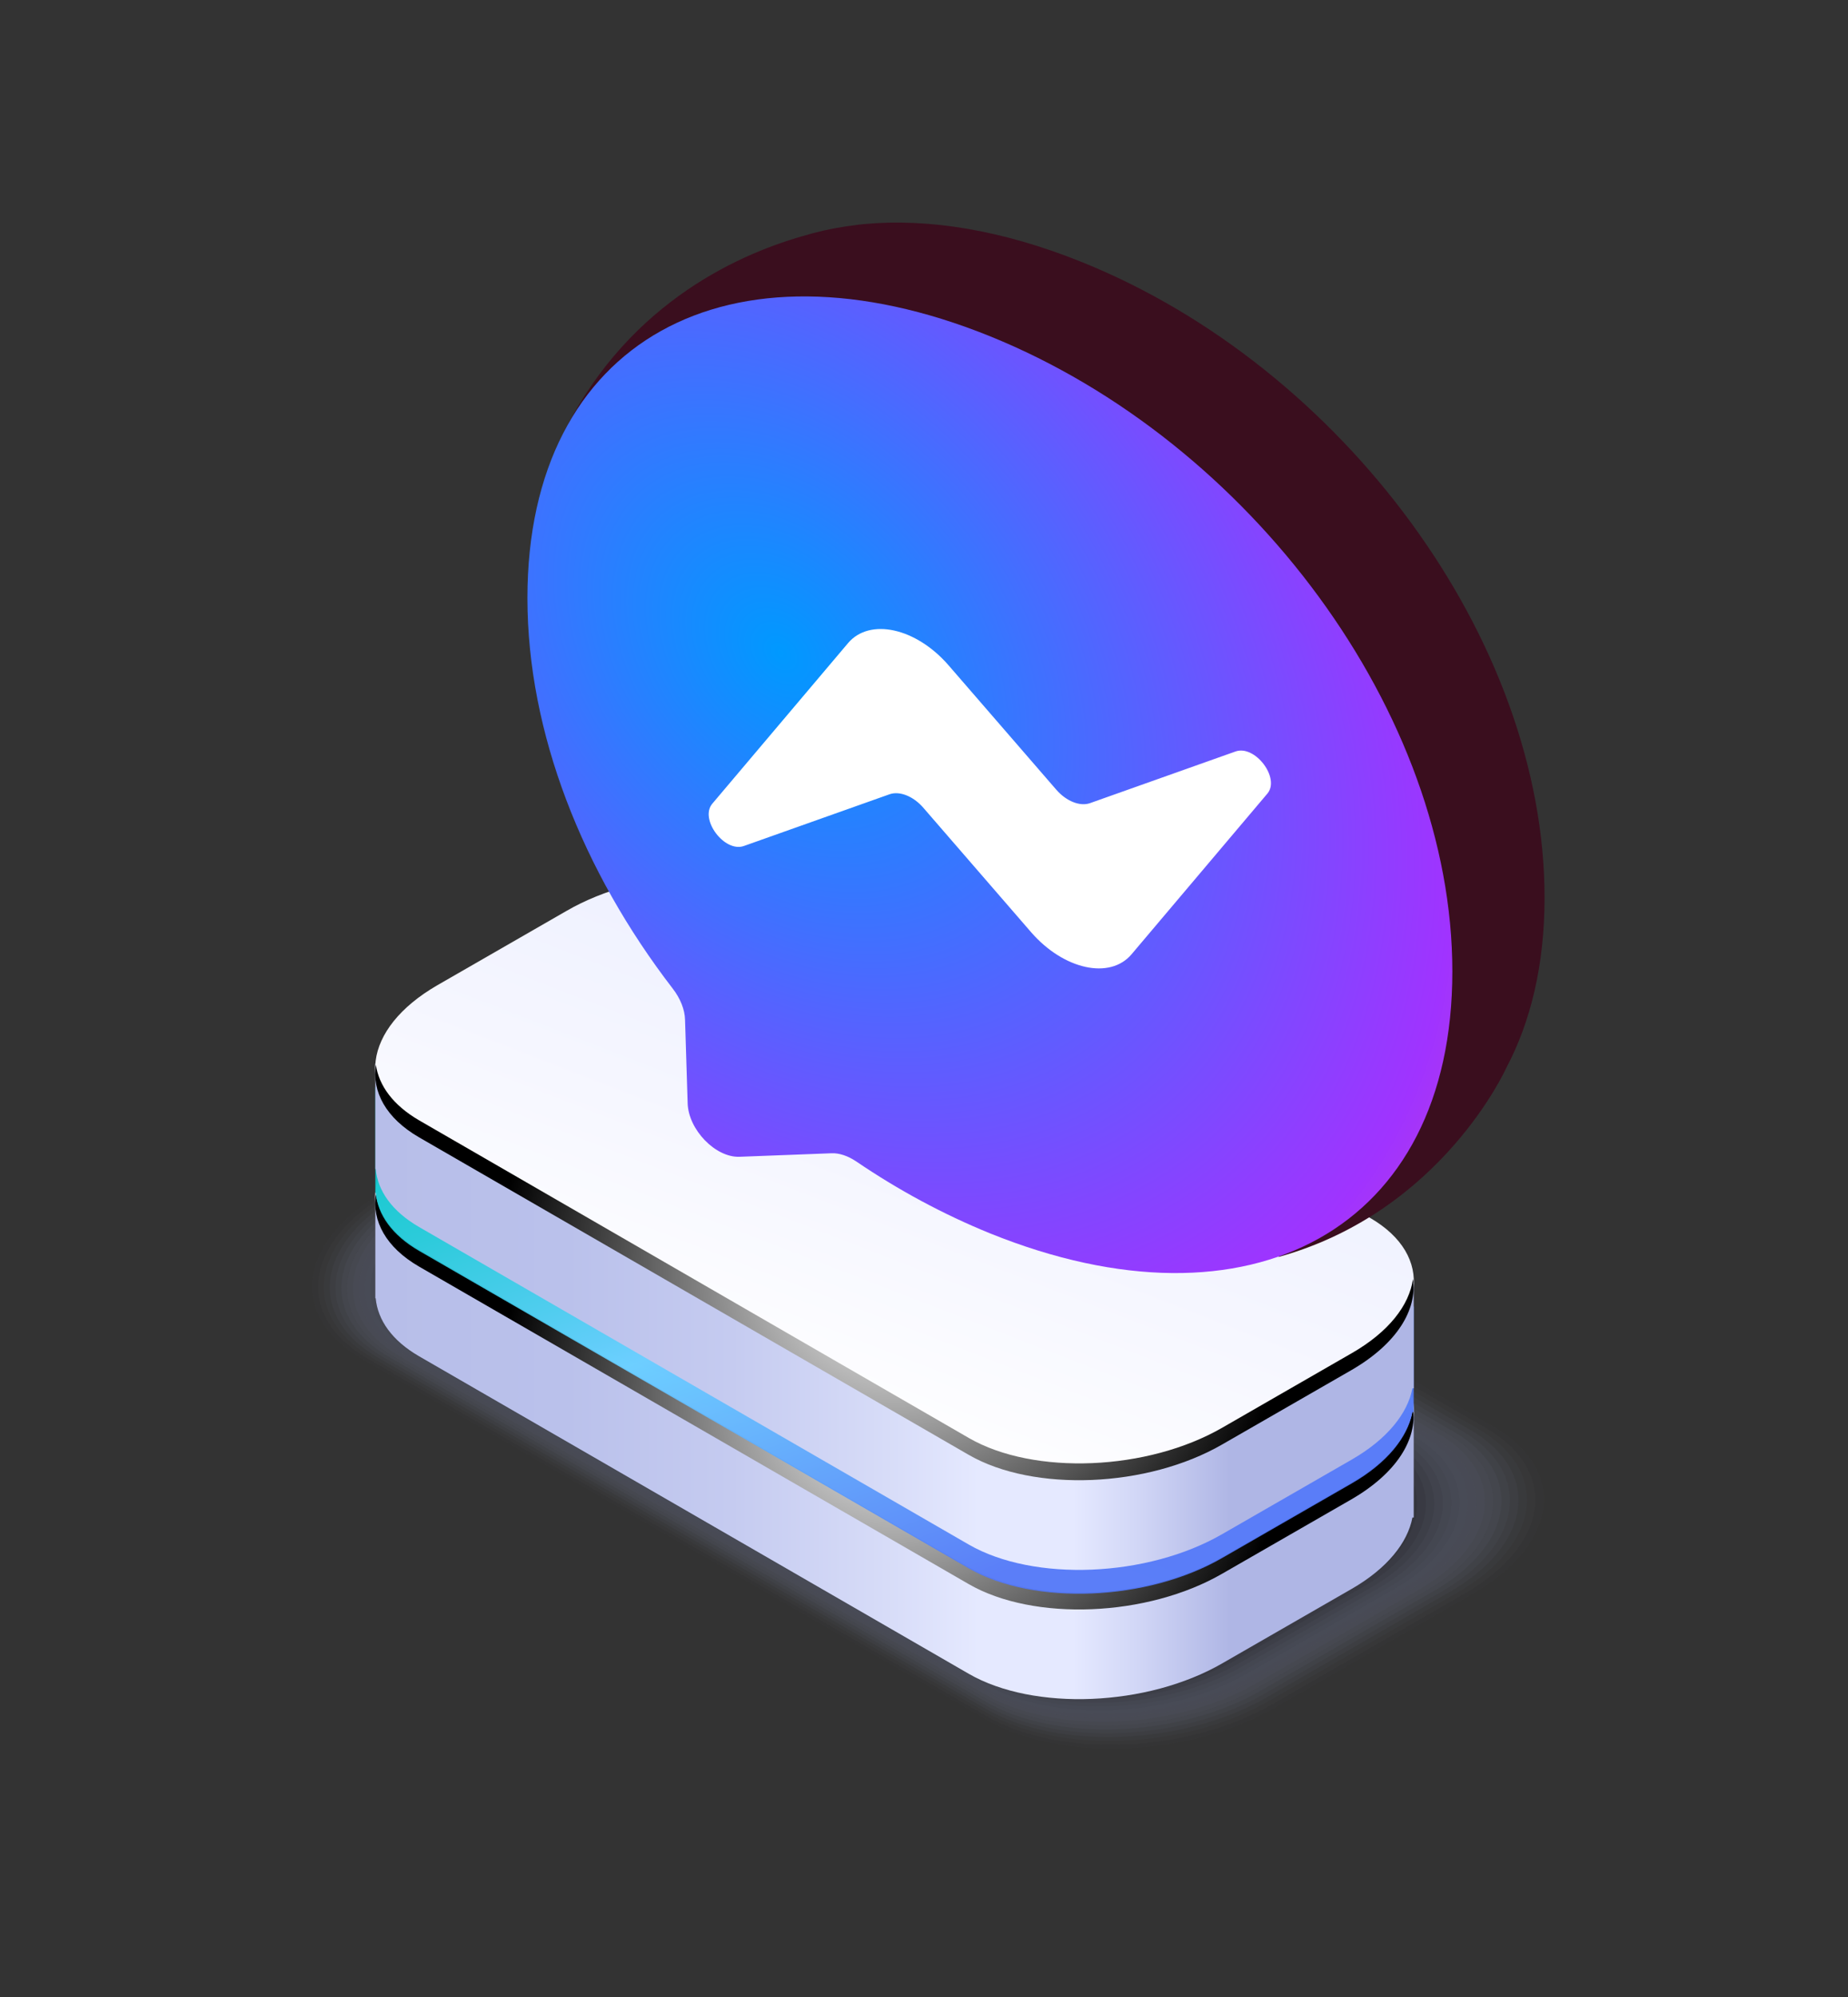 <?xml version="1.0" encoding="utf-8"?>
<!-- Generator: Adobe Illustrator 24.0.0, SVG Export Plug-In . SVG Version: 6.00 Build 0)  -->
<svg version="1.1" id="Layer_1" xmlns="http://www.w3.org/2000/svg" xmlns:xlink="http://www.w3.org/1999/xlink" x="0px" y="0px"
	 viewBox="0 0 100 108" style="enable-background:new 0 0 100 108;" xml:space="preserve">
<rect x="0" y="0" width="100" height="108" fill="#333333" stroke="none"/>
<style type="text/css">
	.st0{opacity:0.5;}
	.st1{opacity:0;fill:#AFB6E5;}
	.st2{opacity:0.024;fill:#A7ADDA;}
	.st3{opacity:0.048;fill:#9EA5CF;}
	.st4{opacity:0.071;fill:#969CC4;}
	.st5{opacity:0.095;fill:#8E93B9;}
	.st6{opacity:0.119;fill:#858BAE;}
	.st7{opacity:0.143;fill:#7D82A4;}
	.st8{opacity:0.167;fill:#757999;}
	.st9{opacity:0.191;fill:#6C718E;}
	.st10{opacity:0.214;fill:#646883;}
	.st11{opacity:0.238;fill:#5C5F78;}
	.st12{opacity:0.262;fill:#53576D;}
	.st13{opacity:0.286;fill:#4B4E62;}
	.st14{opacity:0.309;fill:#434557;}
	.st15{opacity:0.333;fill:#3A3D4C;}
	.st16{opacity:0.357;fill:#323441;}
	.st17{opacity:0.381;fill:#2A2B37;}
	.st18{opacity:0.405;fill:#21232C;}
	.st19{opacity:0.429;fill:#191A21;}
	.st20{opacity:0.452;fill:#111116;}
	.st21{opacity:0.476;fill:#08090B;}
	.st22{fill:url(#SVGID_1_);}
	.st23{fill:url(#SVGID_2_);}
	.st24{fill:url(#SVGID_3_);}
	.st25{opacity:0.95;fill:url(#SVGID_4_);}
	.st26{fill:url(#SVGID_5_);}
	.st27{fill:url(#SVGID_6_);}
	.st28{fill:url(#SVGID_7_);}
	.st29{fill-rule:evenodd;clip-rule:evenodd;fill:#3A0E1E;}
	.st30{fill-rule:evenodd;clip-rule:evenodd;fill:url(#Path_1_);}
	.st31{fill-rule:evenodd;clip-rule:evenodd;fill:#FFFFFF;}
</style>
<g>
	<g class="st0">
		<path class="st1" d="M53.39,93.19L19.31,73.51c-4.03-2.33-3.53-6.4,1.13-9.09l11-6.33c4.66-2.69,11.7-2.98,15.74-0.65l34.08,19.68
			c4.03,2.33,3.53,6.4-1.13,9.09l-11,6.33C64.47,95.23,57.43,95.52,53.39,93.19z"/>
		<path class="st2" d="M53.39,93L19.6,73.49c-4-2.31-3.5-6.34,1.12-9.01l10.73-6.17c4.62-2.67,11.6-2.96,15.6-0.65l33.78,19.51
			c4,2.31,3.5,6.34-1.12,9.01l-10.73,6.17C64.37,95.02,57.38,95.31,53.39,93z"/>
		<path class="st3" d="M53.38,92.81L19.89,73.47c-3.96-2.29-3.47-6.28,1.11-8.93l10.45-6.01c4.58-2.64,11.5-2.93,15.46-0.64
			L80.4,77.23c3.96,2.29,3.47,6.28-1.11,8.93l-10.45,6.01C64.26,94.81,57.34,95.1,53.38,92.81z"/>
		<path class="st4" d="M53.37,92.61L20.18,73.45c-3.93-2.27-3.44-6.23,1.1-8.85l10.18-5.85c4.54-2.62,11.4-2.9,15.32-0.64
			l33.19,19.16c3.93,2.27,3.44,6.23-1.1,8.85l-10.18,5.85C64.16,94.6,57.3,94.88,53.37,92.61z"/>
		<path class="st5" d="M53.36,92.42L20.47,73.43c-3.89-2.25-3.4-6.17,1.09-8.77l9.9-5.7c4.49-2.59,11.29-2.88,15.19-0.63
			l32.89,18.99c3.89,2.25,3.4,6.17-1.09,8.77l-9.9,5.7C64.05,94.39,57.25,94.67,53.36,92.42z"/>
		<path class="st6" d="M53.35,92.23L20.76,73.41c-3.86-2.23-3.37-6.12,1.08-8.69l9.62-5.54c4.45-2.57,11.19-2.85,15.05-0.62
			l32.59,18.82c3.86,2.23,3.37,6.12-1.08,8.69l-9.62,5.54C63.95,94.18,57.21,94.46,53.35,92.23z"/>
		<path class="st7" d="M53.35,92.04L21.05,73.39c-3.82-2.21-3.34-6.06,1.07-8.61l9.35-5.38c4.41-2.55,11.09-2.82,14.91-0.62
			l32.29,18.65c3.82,2.21,3.34,6.06-1.07,8.61l-9.35,5.38C63.84,93.97,57.17,94.25,53.35,92.04z"/>
		<path class="st8" d="M53.34,91.85l-32-18.47c-3.79-2.19-3.31-6,1.06-8.53l9.07-5.22c4.37-2.52,10.99-2.8,14.77-0.61l32,18.47
			c3.79,2.19,3.31,6-1.06,8.53l-9.07,5.22C63.74,93.76,57.13,94.03,53.34,91.85z"/>
		<path class="st9" d="M53.33,91.65l-31.7-18.3c-3.75-2.17-3.28-5.95,1.05-8.45l8.8-5.06c4.33-2.5,10.88-2.77,14.64-0.61l31.7,18.3
			c3.75,2.17,3.28,5.95-1.05,8.45l-8.8,5.06C63.64,93.55,57.08,93.82,53.33,91.65z"/>
		<path class="st10" d="M53.32,91.46l-31.4-18.13c-3.72-2.15-3.25-5.89,1.04-8.37l8.52-4.9c4.29-2.48,10.78-2.75,14.5-0.6
			l31.4,18.13c3.72,2.15,3.25,5.89-1.04,8.37l-8.52,4.9C63.53,93.34,57.04,93.61,53.32,91.46z"/>
		<path class="st11" d="M53.32,91.27l-31.1-17.96c-3.68-2.13-3.22-5.84,1.03-8.29l8.25-4.74c4.25-2.45,10.68-2.72,14.36-0.6
			l31.1,17.96c3.68,2.13,3.22,5.84-1.03,8.29l-8.25,4.74C63.43,93.13,57,93.4,53.32,91.27z"/>
		<path class="st12" d="M53.31,91.08L22.5,73.29c-3.65-2.1-3.19-5.78,1.02-8.21l7.97-4.58c4.21-2.43,10.58-2.69,14.22-0.59
			l30.8,17.78c3.65,2.1,3.19,5.78-1.02,8.21l-7.97,4.58C63.32,92.92,56.95,93.18,53.31,91.08z"/>
		<path class="st13" d="M53.3,90.89L22.79,73.27c-3.61-2.08-3.16-5.73,1.01-8.13l7.7-4.42c4.17-2.41,10.47-2.67,14.09-0.58
			l30.51,17.61c3.61,2.08,3.16,5.73-1.01,8.13l-7.7,4.42C63.22,92.71,56.91,92.97,53.3,90.89z"/>
		<path class="st14" d="M53.29,90.69L23.08,73.25c-3.57-2.06-3.13-5.67,1-8.05l7.42-4.26c4.13-2.38,10.37-2.64,13.95-0.58
			L75.66,77.8c3.57,2.06,3.13,5.67-1,8.05l-7.42,4.26C63.11,92.5,56.87,92.76,53.29,90.69z"/>
		<path class="st15" d="M53.28,90.5L23.37,73.23c-3.54-2.04-3.1-5.61,0.99-7.97l7.14-4.1c4.09-2.36,10.27-2.62,13.81-0.57
			l29.91,17.27c3.54,2.04,3.1,5.61-0.99,7.97l-7.14,4.1C63.01,92.29,56.82,92.55,53.28,90.5z"/>
		<path class="st16" d="M53.28,90.31l-29.61-17.1c-3.5-2.02-3.06-5.56,0.98-7.89l6.87-3.95c4.05-2.34,10.17-2.59,13.67-0.57
			L74.8,77.9c3.5,2.02,3.06,5.56-0.98,7.89l-6.87,3.95C62.9,92.08,56.78,92.33,53.28,90.31z"/>
		<path class="st17" d="M53.27,90.12L23.95,73.19c-3.47-2-3.03-5.5,0.97-7.81l6.59-3.79c4.01-2.31,10.07-2.56,13.53-0.56
			l29.31,16.92c3.47,2,3.03,5.5-0.97,7.81l-6.59,3.79C62.8,91.87,56.74,92.12,53.27,90.12z"/>
		<path class="st18" d="M53.26,89.93L24.25,73.17c-3.43-1.98-3-5.45,0.96-7.73l6.32-3.63c3.97-2.29,9.96-2.54,13.4-0.56l29.02,16.75
			c3.43,1.98,3,5.45-0.96,7.73l-6.32,3.63C62.69,91.66,56.69,91.91,53.26,89.93z"/>
		<path class="st19" d="M53.25,89.73L24.54,73.15c-3.4-1.96-2.97-5.39,0.95-7.66l6.04-3.47c3.92-2.27,9.86-2.51,13.26-0.55
			L73.5,78.06c3.4,1.96,2.97,5.39-0.95,7.66l-6.04,3.47C62.59,91.45,56.65,91.7,53.25,89.73z"/>
		<path class="st20" d="M53.24,89.54L24.83,73.13c-3.36-1.94-2.94-5.33,0.94-7.58l5.77-3.31c3.88-2.24,9.76-2.49,13.12-0.54
			l28.42,16.41c3.36,1.94,2.94,5.33-0.94,7.58L66.37,89C62.48,91.24,56.61,91.48,53.24,89.54z"/>
		<path class="st21" d="M53.24,89.35L25.12,73.11c-3.33-1.92-2.91-5.28,0.93-7.5l5.49-3.15c3.84-2.22,9.66-2.46,12.98-0.54
			l28.12,16.24c3.33,1.92,2.91,5.28-0.93,7.5l-5.49,3.15C62.38,91.03,56.56,91.27,53.24,89.35z"/>
		<path class="st0" d="M53.23,89.16L25.41,73.09c-3.29-1.9-2.88-5.22,0.92-7.42l5.21-2.99c3.8-2.2,9.55-2.43,12.85-0.53l27.82,16.06
			c3.29,1.9,2.88,5.22-0.92,7.42l-5.21,2.99C62.27,90.82,56.52,91.06,53.23,89.16z"/>
	</g>
	<linearGradient id="SVGID_1_" gradientUnits="userSpaceOnUse" x1="20.305" y1="74.166" x2="76.514" y2="74.166">
		<stop  offset="0" style="stop-color:#B7BEE9"/>
		<stop  offset="0.184" style="stop-color:#BAC1EB"/>
		<stop  offset="0.343" style="stop-color:#C5CBF0"/>
		<stop  offset="0.493" style="stop-color:#D7DCF8"/>
		<stop  offset="0.581" style="stop-color:#E5E9FF"/>
		<stop  offset="0.672" style="stop-color:#E5E9FF"/>
		<stop  offset="0.735" style="stop-color:#D1D6F6"/>
		<stop  offset="0.823" style="stop-color:#AFB6E5"/>
		<stop  offset="1" style="stop-color:#AFB6E5"/>
	</linearGradient>
	<path class="st22" d="M76.51,76.35h-0.76c-0.39-0.5-0.92-0.95-1.61-1.35L44.39,57.83c-3.52-2.03-9.67-1.78-13.73,0.57l-6.99,4.02
		c-1.08,0.62-1.9,1.33-2.46,2.08h-0.9v5.71h0.02c0.11,1.18,0.88,2.29,2.35,3.14l29.74,17.17c3.52,2.03,9.67,1.78,13.73-0.57
		l6.99-4.02c1.93-1.11,3.03-2.5,3.29-3.86h0.07V76.35z"/>
	<linearGradient id="SVGID_2_" gradientUnits="userSpaceOnUse" x1="58.315" y1="44.953" x2="43.144" y2="84.115">
		<stop  offset="0" style="stop-color:#AFB6E5"/>
		<stop  offset="0.145" style="stop-color:#B6BCE8"/>
		<stop  offset="0.348" style="stop-color:#C8CDF1"/>
		<stop  offset="0.581" style="stop-color:#E5E9FF"/>
		<stop  offset="0.855" style="stop-color:#F5F6FF"/>
		<stop  offset="1" style="stop-color:#FFFFFF"/>
	</linearGradient>
	<path class="st23" d="M52.43,85.37L22.68,68.19c-3.52-2.03-3.08-5.58,0.99-7.93l6.99-4.02c4.06-2.35,10.21-2.6,13.73-0.57
		l29.74,17.17c3.52,2.03,3.08,5.58-0.99,7.93l-6.99,4.02C62.1,87.14,55.95,87.4,52.43,85.37z"/>
	<radialGradient id="SVGID_3_" cx="48.407" cy="75.81" r="21.397" gradientUnits="userSpaceOnUse">
		<stop  offset="0" style="stop-color:#FFFFFF"/>
		<stop  offset="1" style="stop-color:#000000"/>
	</radialGradient>
	<path class="st24" d="M73.15,80.17l-6.99,4.02c-4.06,2.35-10.21,2.6-13.73,0.57L22.68,67.58c-1.41-0.82-2.18-1.88-2.34-3.01
		c-0.22,1.46,0.54,2.89,2.34,3.93l29.74,17.17c3.52,2.03,9.67,1.78,13.73-0.57l6.99-4.02c2.43-1.41,3.56-3.24,3.32-4.92
		C76.26,77.57,75.15,79.02,73.15,80.17z"/>
</g>
<g>
	<linearGradient id="SVGID_4_" gradientUnits="userSpaceOnUse" x1="35.22" y1="32.749" x2="55.062" y2="85.332">
		<stop  offset="5.050510e-03" style="stop-color:#2BE9A3"/>
		<stop  offset="0.29" style="stop-color:#07CDBF"/>
		<stop  offset="0.343" style="stop-color:#00C7C5"/>
		<stop  offset="0.399" style="stop-color:#09C7CA"/>
		<stop  offset="0.489" style="stop-color:#21C9D8"/>
		<stop  offset="0.601" style="stop-color:#48CBEE"/>
		<stop  offset="0.677" style="stop-color:#66CCFF"/>
		<stop  offset="0.99" style="stop-color:#5277F7"/>
	</linearGradient>
	<path class="st25" d="M76.51,70.66h-0.76c-0.39-0.5-0.92-0.95-1.61-1.35L44.39,52.13c-3.52-2.03-9.67-1.78-13.73,0.57l-6.99,4.02
		c-1.08,0.62-1.9,1.33-2.46,2.08h-0.9v5.71h0.02c0.11,1.18,0.88,2.29,2.35,3.14l29.74,17.17c3.52,2.03,9.67,1.78,13.73-0.57
		l6.99-4.02c1.93-1.11,3.03-2.5,3.29-3.86h0.07V70.66z"/>
	<linearGradient id="SVGID_5_" gradientUnits="userSpaceOnUse" x1="20.305" y1="67.18" x2="76.514" y2="67.18">
		<stop  offset="0" style="stop-color:#B7BEE9"/>
		<stop  offset="0.184" style="stop-color:#BAC1EB"/>
		<stop  offset="0.343" style="stop-color:#C5CBF0"/>
		<stop  offset="0.493" style="stop-color:#D7DCF8"/>
		<stop  offset="0.581" style="stop-color:#E5E9FF"/>
		<stop  offset="0.672" style="stop-color:#E5E9FF"/>
		<stop  offset="0.735" style="stop-color:#D1D6F6"/>
		<stop  offset="0.823" style="stop-color:#AFB6E5"/>
		<stop  offset="1" style="stop-color:#AFB6E5"/>
	</linearGradient>
	<path class="st26" d="M76.51,69.37h-0.76c-0.39-0.5-0.92-0.95-1.61-1.35L44.39,50.84c-3.52-2.03-9.67-1.78-13.73,0.57l-6.99,4.02
		c-1.08,0.62-1.9,1.33-2.46,2.08h-0.9v5.71h0.02c0.11,1.18,0.88,2.29,2.35,3.14l29.74,17.17c3.52,2.03,9.67,1.78,13.73-0.57
		l6.99-4.02c1.93-1.11,3.03-2.5,3.29-3.86h0.07V69.37z"/>
	<linearGradient id="SVGID_6_" gradientUnits="userSpaceOnUse" x1="58.315" y1="37.966" x2="43.144" y2="77.129">
		<stop  offset="0.02" style="stop-color:#E5E9FF"/>
		<stop  offset="0.661" style="stop-color:#F5F6FF"/>
		<stop  offset="1" style="stop-color:#FFFFFF"/>
	</linearGradient>
	<path class="st27" d="M52.43,78.38L22.68,61.21c-3.52-2.03-3.08-5.58,0.99-7.93l6.99-4.02c4.06-2.35,10.21-2.6,13.73-0.57
		l29.74,17.17c3.52,2.03,3.08,5.58-0.99,7.93l-6.99,4.02C62.1,80.16,55.95,80.41,52.43,78.38z"/>
	<radialGradient id="SVGID_7_" cx="48.407" cy="68.823" r="21.397" gradientUnits="userSpaceOnUse">
		<stop  offset="0" style="stop-color:#FFFFFF"/>
		<stop  offset="1" style="stop-color:#000000"/>
	</radialGradient>
	<path class="st28" d="M73.15,73.18l-6.99,4.02c-4.06,2.35-10.21,2.6-13.73,0.57L22.68,60.59c-1.41-0.82-2.18-1.88-2.34-3.01
		c-0.22,1.46,0.54,2.89,2.34,3.93l29.74,17.17c3.52,2.03,9.67,1.78,13.73-0.57l6.99-4.02c2.43-1.41,3.56-3.24,3.32-4.92
		C76.26,70.59,75.15,72.03,73.15,73.18z"/>
</g>
<path class="st29" d="M83.58,48.55c0-13.94-10.92-28.68-25.02-34.37c-4.31-1.74-8.32-2.39-11.82-2.06l0,0c0,0-0.06,0-0.17,0.02
	c-0.03,0-0.07,0.01-0.1,0.01c-0.16,0.02-0.39,0.05-0.67,0.09c-0.82,0.12-1.61,0.3-2.37,0.53c-3.75,1.07-9.78,3.88-13.17,11.13
	l4.2-1.92c-0.59,1.88-0.91,4.01-0.91,6.38c0,7.29,2.99,14.8,7.86,21.12c0.41,0.53,0.66,1.14,0.67,1.7l0.14,4.5
	c0.04,1.44,1.51,2.95,2.81,2.9l4.97-0.19c0.42-0.02,0.89,0.14,1.34,0.44c2.28,1.55,4.71,2.86,7.24,3.89
	c4.98,2.01,9.56,2.57,13.41,1.84c-1.69,1.88-2.81,3.42-2.81,3.42c8.85-2.45,12.33-10.23,12.33-10.23c0,0,0,0,0,0
	C82.83,55.26,83.58,52.18,83.58,48.55z"/>
<g id="logo">
	
		<radialGradient id="Path_1_" cx="-1540.165" cy="-6578.535" r="0.068" gradientTransform="matrix(800 323.221 0 799.999 1232170 5760696.5)" gradientUnits="userSpaceOnUse">
		<stop  offset="0" style="stop-color:#0099FF"/>
		<stop  offset="0.61" style="stop-color:#A033FF"/>
		<stop  offset="0.935" style="stop-color:#FF5280"/>
		<stop  offset="1" style="stop-color:#FF7061"/>
	</radialGradient>
	<path id="Path" class="st30" d="M53.56,18.18c-14.09-5.69-25.02,0.22-25.02,14.16c0,7.29,2.99,14.8,7.86,21.12
		c0.41,0.53,0.66,1.14,0.67,1.7l0.14,4.5c0.04,1.44,1.51,2.95,2.81,2.9l4.97-0.19c0.42-0.02,0.89,0.14,1.34,0.44
		c2.28,1.55,4.71,2.86,7.24,3.89c14.09,5.69,25.02-0.22,25.02-14.16S67.65,23.88,53.56,18.18L53.56,18.18z"/>
	<path id="Path_00000132047020611933167100000006482439701923528102_" class="st31" d="M38.54,43.47l7.35-8.69
		c1.17-1.38,3.67-0.83,5.43,1.19l5.84,6.74c0.54,0.62,1.27,0.91,1.81,0.73l7.89-2.8c1.05-0.37,2.43,1.44,1.72,2.28l-7.35,8.69
		c-1.17,1.38-3.67,0.83-5.43-1.19l-5.84-6.74c-0.54-0.62-1.27-0.91-1.81-0.73l-7.89,2.8C39.21,46.13,37.84,44.31,38.54,43.47
		L38.54,43.47z"/>
</g>
</svg>
